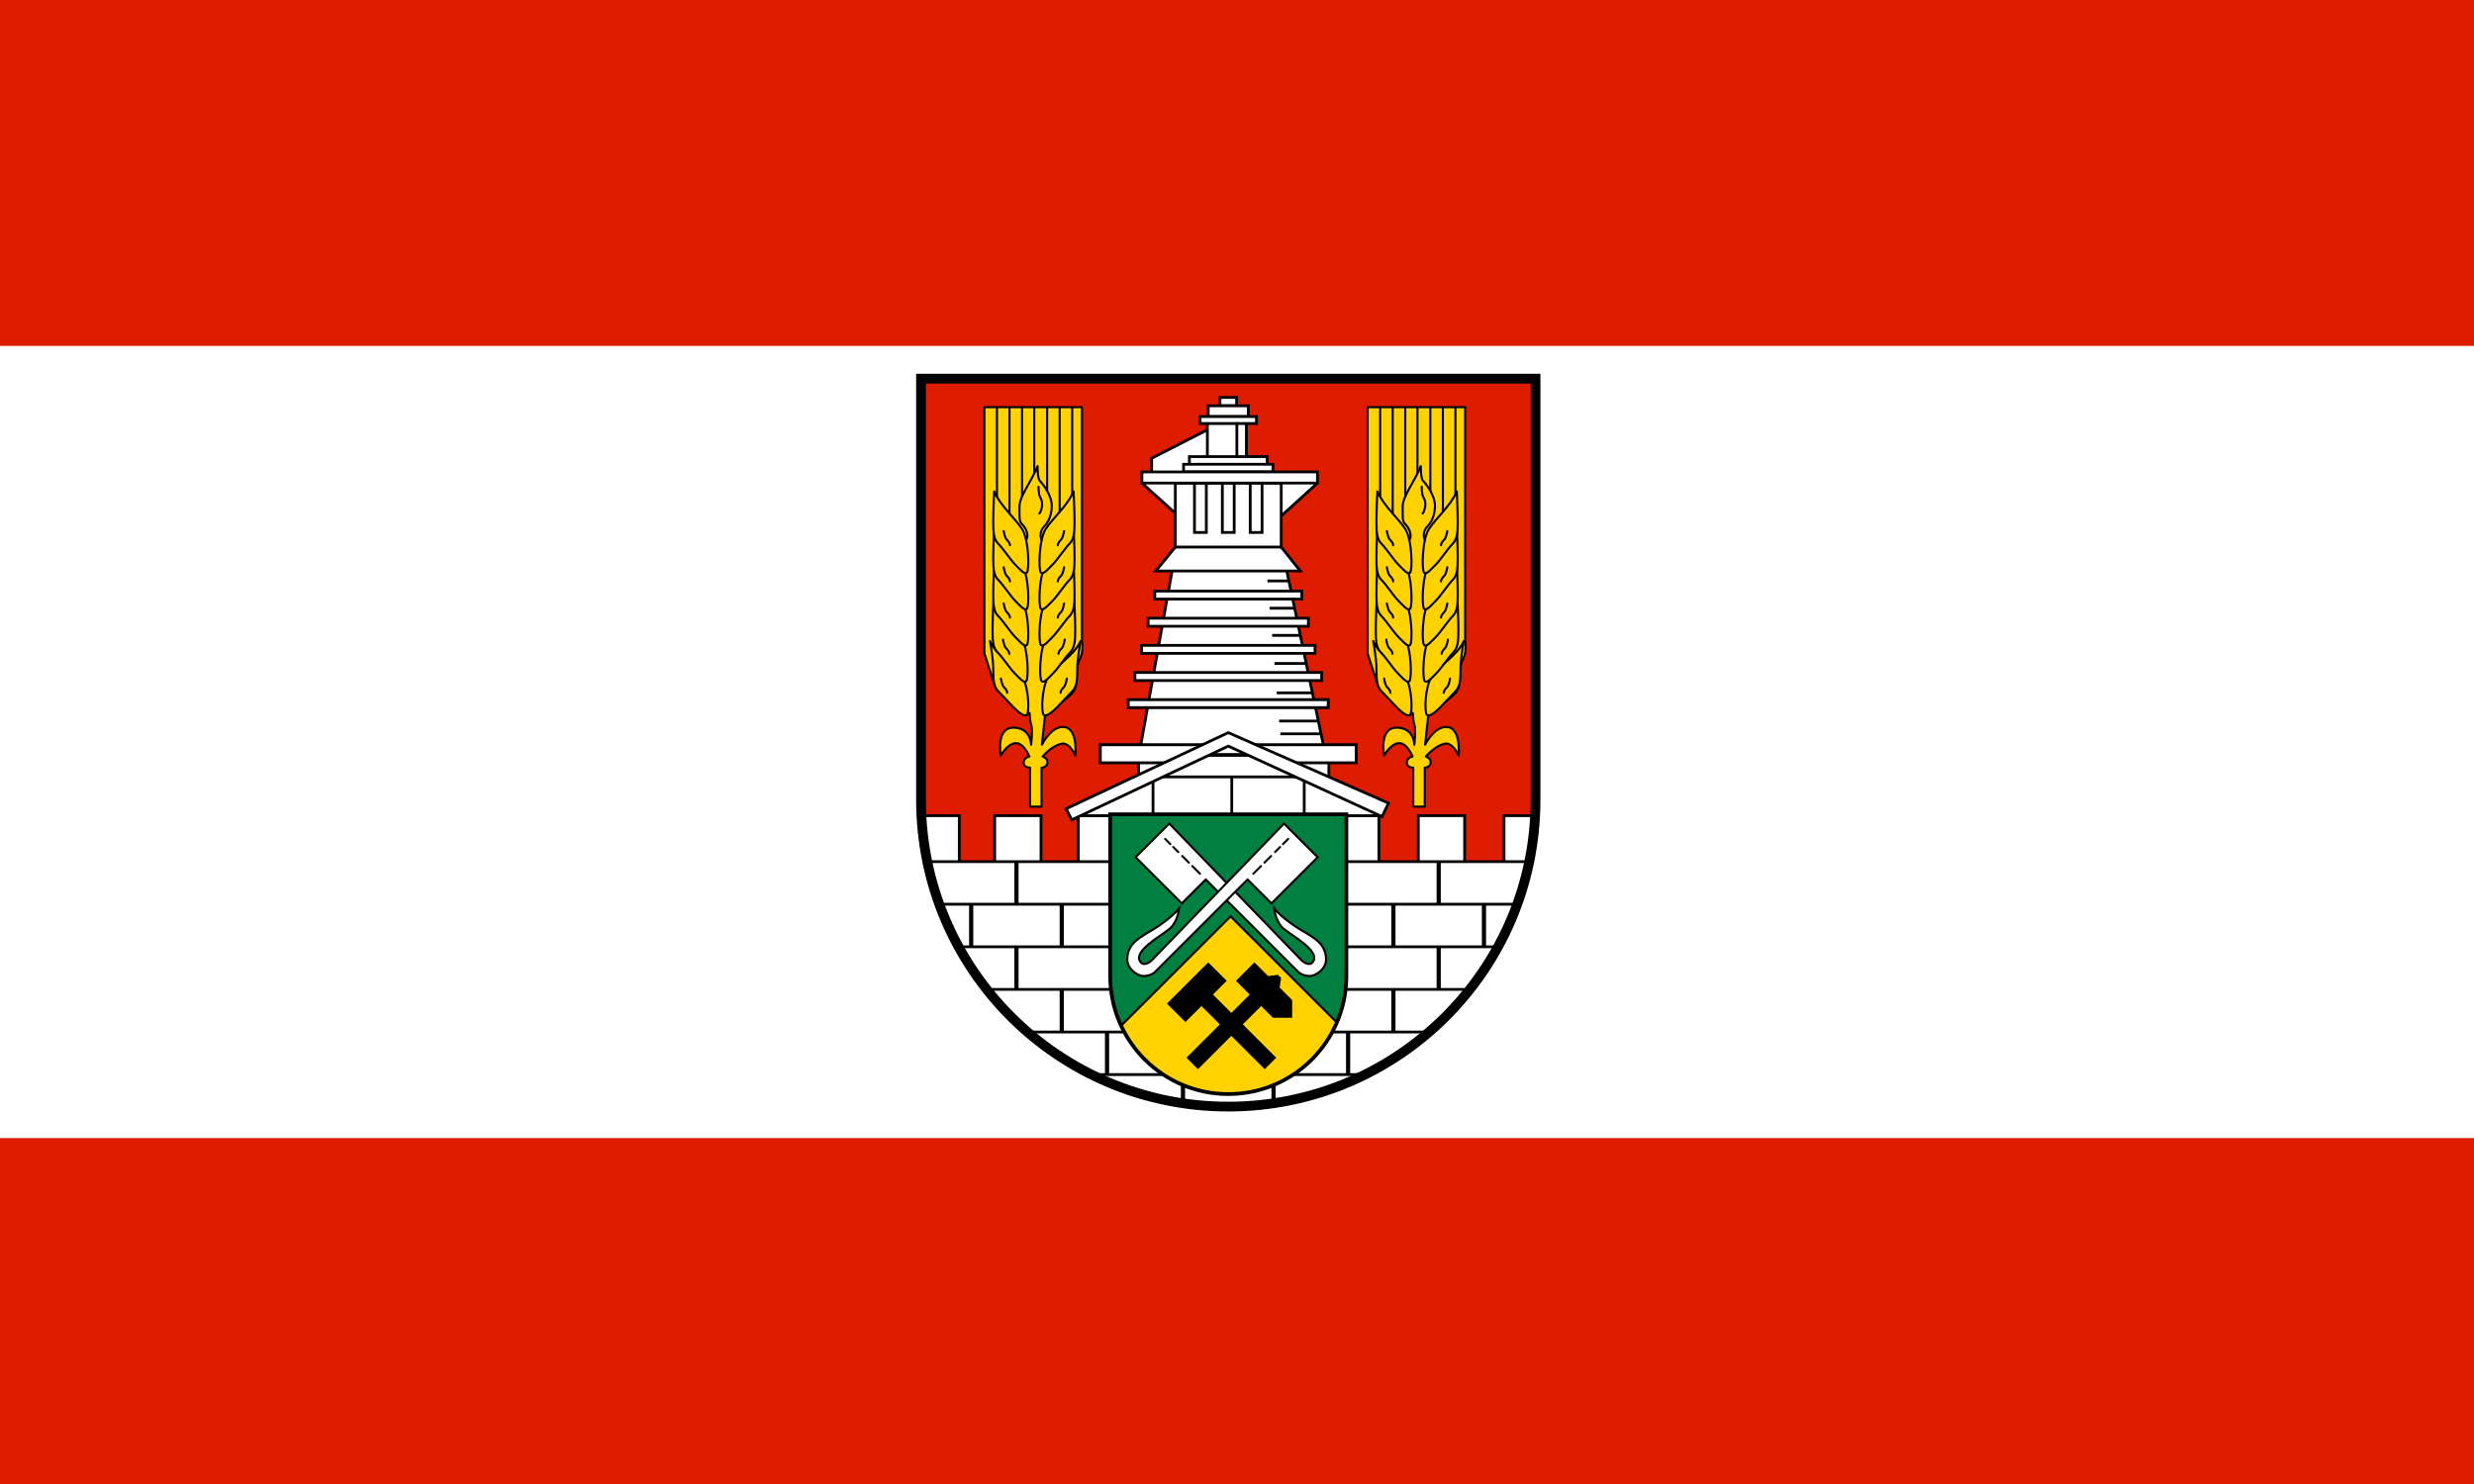 <?xml version="1.0" encoding="UTF-8" standalone="no"?>
<!-- Created with Inkscape (http://www.inkscape.org/) -->

<svg
   xmlns:dc="http://purl.org/dc/elements/1.1/"
   xmlns:cc="http://creativecommons.org/ns#"
   xmlns:rdf="http://www.w3.org/1999/02/22-rdf-syntax-ns#"
   xmlns:svg="http://www.w3.org/2000/svg"
   xmlns="http://www.w3.org/2000/svg"
   xmlns:xlink="http://www.w3.org/1999/xlink"
   xmlns:sodipodi="http://sodipodi.sourceforge.net/DTD/sodipodi-0.dtd"
   xmlns:inkscape="http://www.inkscape.org/namespaces/inkscape"
   version="1.1"
   id="svg2"
   width="2000"
   height="1200"
   viewBox="0 0 2000 1200"
   sodipodi:docname="Flagge Salzgitter.svg"
   inkscape:version="0.92.3 (2405546, 2018-03-11)">
  <rect x="0" y="0" width="2000" height="1200" fill="#333333" stroke="none"/>
  <defs
     id="defs6">
    <path
       d="M1.75,1.75h220.5V153c0,60.89-49.36,110.25-110.25,110.25S1.75,213.89,1.75,153      V1.75z"
       id="overall_shield_2_" />
    <path
       d="M69.629,158.25h84.742v58.129        C154.371,239.779,135.401,258.75,112,258.75s-42.371-18.971-42.371-42.371V158.25z"
       id="small_shield_1_" />
  </defs>
  <sodipodi:namedview
     pagecolor="#ffffff"
     bordercolor="#666666"
     borderopacity="1"
     objecttolerance="10"
     gridtolerance="10"
     guidetolerance="10"
     inkscape:pageopacity="0"
     inkscape:pageshadow="2"
     inkscape:window-width="1920"
     inkscape:window-height="1017"
     id="namedview4"
     showgrid="false"
     inkscape:zoom="0.568"
     inkscape:cx="1000"
     inkscape:cy="600"
     inkscape:window-x="-8"
     inkscape:window-y="-8"
     inkscape:window-maximized="1"
     inkscape:current-layer="svg2" />
  <rect
     style="opacity:1;fill:#ffffff;fill-opacity:1;fill-rule:evenodd;stroke:#ffffff;stroke-opacity:1"
     id="rect1400"
     width="2000"
     height="641.549"
     x="0"
     y="279.225" />
  <g
     id="g1381"
     transform="matrix(2.253,0,0,2.251,740.609,302.245)">
    <path
       d="m 1.75,1.75 h 220.5 V 153 C 222.25,213.89 172.89,263.25 112,263.25 51.11,263.25 1.75,213.89 1.75,153 Z"
       id="overall_shield"
       inkscape:connector-curvature="0"
       style="fill:#de1c00" />
    <g
       id="g1179">
      <defs
         id="defs819">
        <path
           d="m 1.75,1.75 h 220.5 V 153 C 222.25,213.89 172.89,263.25 112,263.25 51.11,263.25 1.75,213.89 1.75,153 Z"
           id="path1193"
           inkscape:connector-curvature="0" />
      </defs>
      <clipPath
         id="overall_shield_3_">
        <use
           id="use821"
           xlink:href="#overall_shield_2_"
           x="0"
           y="0"
           width="100%"
           height="100%" />
      </clipPath>
      <g
         id="g836"
         clip-path="url(#overall_shield_3_)">
        <polyline
           id="polyline824"
           points="28.188,175.583 28.188,158.75 44.812,158.75 44.812,175.583 "
           style="fill:#ffffff;stroke:#000000" />
        <polyline
           id="polyline826"
           points="1.897,158.75 15.479,158.75 15.479,175.583       1.75,175.583 "
           style="fill:#ffffff;stroke:#000000" />
        <polyline
           id="polyline828"
           points="58.188,175.583 58.188,158.75 74.812,158.75 74.812,175.583 "
           style="fill:#ffffff;stroke:#000000" />
        <polyline
           id="polyline830"
           points="149.438,175.583 149.438,158.75 166.062,158.75 166.062,175.583       "
           style="fill:#ffffff;stroke:#000000" />
        <polyline
           id="polyline832"
           points="180.188,175.583 180.188,158.75 196.812,158.75 196.812,175.583       "
           style="fill:#ffffff;stroke:#000000" />
        <polyline
           id="polyline834"
           points="222.103,158.75 210.938,158.75 210.938,175.583       222.25,175.583 "
           style="fill:#ffffff;stroke:#000000" />
      </g>
      <g
         id="g880"
         clip-path="url(#overall_shield_3_)">
        <rect
           id="rect838"
           height="88"
           width="220.5"
           y="175.25"
           x="1.75"
           style="fill:#ffffff" />
        <line
           id="line840"
           y2="175.25"
           x2="222.25"
           y1="175.25"
           x1="2.5"
           style="fill:none;stroke:#000000" />
        <line
           id="line842"
           y2="190.55"
           x2="222.25"
           y1="190.55"
           x1="1.75"
           style="fill:none;stroke:#000000" />
        <line
           id="line844"
           y2="236.45"
           x2="222.25"
           y1="236.45"
           x1="1.5"
           style="fill:none;stroke:#000000" />
        <line
           id="line846"
           y2="205.85"
           x2="222.25"
           y1="205.85"
           x1="1.75"
           style="fill:none;stroke:#000000" />
        <line
           id="line848"
           y2="221.15"
           x2="222.25"
           y1="221.15"
           x1="1.75"
           style="fill:none;stroke:#000000" />
        <line
           id="line850"
           y2="251.75"
           x2="222.25"
           y1="251.75"
           x1="1.5"
           style="fill:none;stroke:#000000" />
        <line
           id="line852"
           y2="190.55"
           x2="36"
           y1="175.25"
           x1="36"
           style="fill:none;stroke:#000000;stroke-width:1.5" />
        <line
           id="line854"
           y2="205.85"
           x2="52.25"
           y1="190.55"
           x1="52.25"
           style="fill:none;stroke:#000000;stroke-width:1.5" />
        <line
           id="line856"
           y2="205.85"
           x2="19.75"
           y1="190.55"
           x1="19.75"
           style="fill:none;stroke:#000000;stroke-width:1.5" />
        <line
           id="line858"
           y2="221.149"
           x2="36"
           y1="205.85"
           x1="36"
           style="fill:none;stroke:#000000;stroke-width:1.5" />
        <line
           id="line860"
           y2="236.45"
           x2="52.25"
           y1="221.15"
           x1="52.25"
           style="fill:none;stroke:#000000;stroke-width:1.5" />
        <line
           id="line862"
           y2="251.75"
           x2="68.5"
           y1="236.45"
           x1="68.5"
           style="fill:none;stroke:#000000;stroke-width:1.5" />
        <line
           id="line864"
           y2="251.75"
           x2="155"
           y1="236.45"
           x1="155"
           style="fill:none;stroke:#000000;stroke-width:1.5" />
        <line
           id="line866"
           y2="236.45"
           x2="171.25"
           y1="221.15"
           x1="171.25"
           style="fill:none;stroke:#000000;stroke-width:1.5" />
        <line
           id="line868"
           y2="205.85"
           x2="171.25"
           y1="190.55"
           x1="171.25"
           style="fill:none;stroke:#000000;stroke-width:1.5" />
        <line
           id="line870"
           y2="205.85"
           x2="203.75"
           y1="190.55"
           x1="203.75"
           style="fill:none;stroke:#000000;stroke-width:1.5" />
        <line
           id="line872"
           y2="221.149"
           x2="187.5"
           y1="205.85"
           x1="187.5"
           style="fill:none;stroke:#000000;stroke-width:1.5" />
        <line
           id="line874"
           y2="190.55"
           x2="187.5"
           y1="175.25"
           x1="187.5"
           style="fill:none;stroke:#000000;stroke-width:1.5" />
        <line
           id="line876"
           y2="263.235"
           x2="95.75"
           y1="251.75"
           x1="95.75"
           style="fill:none;stroke:#000000;stroke-width:1.5" />
        <line
           id="line878"
           y2="263.235"
           x2="128.25"
           y1="251.75"
           x1="128.25"
           style="fill:none;stroke:#000000;stroke-width:1.5" />
      </g>
      <g
         id="g956"
         clip-path="url(#overall_shield_3_)">
        <polyline
           id="polyline882"
           points="91.833,70.833 80,136.75 146.833,136.75 133,70.833 "
           style="fill:#ffffff;stroke:#000000" />
        <polygon
           id="polygon884"
           points="84.5,37.375 84.5,30.375 104.5,20.125 107,20.125 107,37.375 "
           style="fill:#ffffff;stroke:#000000" />
        <polygon
           id="polygon886"
           points="129.5,51.083 131,51.083 144,39.25 141.688,36.938 129.5,36.938 "
           style="fill:#ffffff;stroke:#000000;stroke-linejoin:bevel" />
        <polygon
           id="polygon888"
           points="95.375,50.083 93,50.083 81,39.25 84.125,37.25 95.375,37.25 "
           style="fill:#ffffff;stroke:#000000;stroke-linejoin:bevel" />
        <polygon
           id="polygon890"
           points="87.5,143.25 58.305,158.75 165.474,158.75 165.474,155.75 139.25,143.25 "
           style="fill:#ffffff;stroke:#000000" />
        <line
           id="line892"
           y2="158.5"
           x2="113.25"
           y1="144.82"
           x1="113.25"
           style="fill:none;stroke:#000000" />
        <line
           id="line894"
           y2="158.5"
           x2="139.25"
           y1="144.5"
           x1="139.25"
           style="fill:none;stroke:#000000" />
        <line
           id="line896"
           y2="158.5"
           x2="85"
           y1="144.75"
           x1="85"
           style="fill:none;stroke:#000000" />
        <rect
           id="rect898"
           height="7.737"
           width="68.262"
           y="137.083"
           x="79.833"
           style="fill:#ffffff;stroke:#000000" />
        <polyline
           id="polyline900"
           points="117.875,133.25 157.917,133.25       157.917,139.75 130.625,139.75 "
           style="fill:#ffffff;stroke:#000000;stroke-width:1.035" />
        <polyline
           id="polyline902"
           points="94.5,139.75 66.083,139.75 66.083,133.25       106.75,133.25 "
           style="fill:#ffffff;stroke:#000000;stroke-width:1.035" />
        <polygon
           id="polygon904"
           points="112,128.917 169.5,154.25 167.167,159.084 112,133.75 55.833,160.25 53.833,156.25 "
           style="fill:#ffffff;stroke:#000000" />
        <polyline
           id="polyline906"
           points="93,62.25 86,70.833 137.833,70.833 131,62.25 "
           style="fill:#ffffff;stroke:#000000" />
        <rect
           id="rect908"
           height="23"
           width="38"
           y="39.25"
           x="93"
           style="fill:#ffffff;stroke:#000000;stroke-linecap:round" />
        <rect
           id="rect910"
           height="19.25"
           width="4.25"
           y="37.75"
           x="99.875"
           style="fill:none;stroke:#000000;stroke-linecap:round" />
        <rect
           id="rect912"
           height="19.25"
           width="4.25"
           y="37.75"
           x="109.875"
           style="fill:none;stroke:#000000;stroke-linecap:round" />
        <rect
           id="rect914"
           height="19.25"
           width="4.25"
           y="37.75"
           x="119.875"
           style="fill:none;stroke:#000000;stroke-linecap:round" />
        <rect
           id="rect916"
           height="13.75"
           width="14"
           y="17.25"
           x="104.5"
           style="fill:#ffffff;stroke:#000000;stroke-linecap:round" />
        <rect
           id="rect918"
           height="3"
           width="6"
           y="8.5"
           x="109"
           style="fill:#ffffff;stroke:#000000;stroke-linecap:round" />
        <rect
           id="rect920"
           height="3.875"
           width="14.375"
           y="11.5"
           x="104.812"
           style="fill:#ffffff;stroke:#000000;stroke-linecap:round" />
        <rect
           id="rect922"
           height="2.5"
           width="20.25"
           y="15.375"
           x="101.875"
           style="fill:#ffffff;stroke:#000000;stroke-linecap:round" />
        <rect
           id="rect924"
           height="3.65"
           width="27.918"
           y="29.75"
           x="98.041"
           style="fill:#ffffff;stroke:#000000;stroke-linecap:round" />
        <rect
           id="rect926"
           height="2.729"
           width="32.086"
           y="32.5"
           x="95.957"
           style="fill:#ffffff;stroke:#000000;stroke-linecap:round" />
        <rect
           id="rect928"
           height="4"
           width="63"
           y="35.25"
           x="81"
           style="fill:#ffffff;stroke:#000000;stroke-linecap:round" />
        <line
           id="line930"
           y2="29.75"
           x2="115.083"
           y1="17.875"
           x1="115.083"
           style="fill:none;stroke:#000000;stroke-linecap:round" />
        <rect
           id="rect932"
           height="2.875"
           width="52.75"
           y="78.062"
           x="85.625"
           style="fill:#ffffff;stroke:#000000" />
        <rect
           id="rect934"
           height="2.875"
           width="57.5"
           y="87.812"
           x="83.25"
           style="fill:#ffffff;stroke:#000000" />
        <rect
           id="rect936"
           height="2.875"
           width="62.25"
           y="97.562"
           x="80.875"
           style="fill:#ffffff;stroke:#000000" />
        <rect
           id="rect938"
           height="2.875"
           width="67"
           y="107.312"
           x="78.5"
           style="fill:#ffffff;stroke:#000000" />
        <rect
           id="rect940"
           height="2.875"
           width="71.75"
           y="117.062"
           x="76.125"
           style="fill:#ffffff;stroke:#000000;stroke-width:1.035" />
        <line
           id="line942"
           y2="74.424"
           x2="126.062"
           y1="74.424"
           x1="133.754"
           style="fill:none;stroke:#000000" />
        <line
           id="line944"
           y2="84.215"
           x2="126.812"
           y1="84.215"
           x1="135.809"
           style="fill:none;stroke:#000000" />
        <line
           id="line946"
           y2="93.978"
           x2="127.75"
           y1="93.978"
           x1="137.857"
           style="fill:none;stroke:#000000" />
        <line
           id="line948"
           y2="104.068"
           x2="128.562"
           y1="104.068"
           x1="139.975"
           style="fill:none;stroke:#000000" />
        <line
           id="line950"
           y2="114.625"
           x2="129.375"
           y1="114.625"
           x1="142.189"
           style="fill:none;stroke:#000000" />
        <line
           id="line952"
           y2="124.75"
           x2="130.25"
           y1="124.75"
           x1="144.314"
           style="fill:none;stroke:#000000" />
        <line
           id="line954"
           y2="129.343"
           x2="130.688"
           y1="129.343"
           x1="145.278"
           style="fill:none;stroke:#000000" />
      </g>
      <g
         clip-path="url(#overall_shield_3_)"
         id="small_coat">
        <g
           id="g967">
          <defs
             id="defs959">
            <path
               d="m 69.629,158.25 h 84.742 v 58.129 c 0,23.4 -18.97,42.371 -42.371,42.371 -23.401,0 -42.371,-18.971 -42.371,-42.371 z"
               id="path1265"
               inkscape:connector-curvature="0" />
          </defs>
          <use
             id="use961"
             xlink:href="#small_shield_1_"
             style="fill:#007f41"
             x="0"
             y="0"
             width="100%"
             height="100%" />
          <clipPath
             id="small_shield_2_">
            <use
               id="use963"
               xlink:href="#small_shield_1_"
               x="0"
               y="0"
               width="100%"
               height="100%" />
          </clipPath>
          <polyline
             points="       181.152,263.235 112.833,194.917 44.516,263.235 "
             clip-path="url(#small_shield_2_)"
             id="yellow_triangle"
             style="fill:#ffd200;stroke:#000000;stroke-width:0.75;stroke-linecap:round;stroke-linejoin:round" />
        </g>
        <polygon
           id="polygon969"
           points="106.5,223 129.188,245.688 125.062,249.812 102.375,227.125 96.625,232.875 90,226.25 104.812,211.438 111.438,218.062 " />
        <polygon
           id="polygon971"
           points="126.312,216.375 129.834,215.916 130.959,217.041 130.438,220.5 134.927,224.989 134.927,231.333 128.021,231.333 123.812,227.125 101.125,249.812 97,245.688 119.688,223 114.75,218.062 121.375,211.438 " />
        <g
           id="g983">
          <path
             id="path973"
             d="m 131.792,199.291 c -2.857,-2.48 -3.292,-7.208 -3.292,-7.208 0,0 1.876,2.542 7.209,6.208 5.333,3.666 11.375,5.417 11.375,12.125 0,3.333 -3.584,5.918 -5.917,5.918 -2.333,0 -3.834,-1.251 -3.834,-1.251 L 103.916,181.666 95.332,190.25 78.75,173.668 90.834,161.584 c 0,0 45.75,47.416 47.312,48.979 1.424,1.424 3.104,1.854 3.886,1.073 3.906,-3.906 -7.168,-9.677 -10.24,-12.345 z"
             inkscape:connector-curvature="0"
             style="fill:#ffffff;stroke:#000000;stroke-width:0.75;stroke-linecap:round" />
          <line
             id="line975"
             y2="168.95"
             x2="91.2"
             y1="167.106"
             x1="89.356"
             style="fill:none;stroke:#000000;stroke-width:0.75;stroke-linecap:round;stroke-linejoin:round" />
          <line
             id="line977"
             y2="171.794"
             x2="94.043"
             y1="170.013"
             x1="92.263"
             style="fill:none;stroke:#000000;stroke-width:0.75;stroke-linecap:round;stroke-linejoin:round" />
          <line
             id="line979"
             y2="175.606"
             x2="97.855"
             y1="173.231"
             x1="95.48"
             style="fill:none;stroke:#000000;stroke-width:0.75;stroke-linecap:round;stroke-linejoin:round" />
          <line
             id="line981"
             y2="179.606"
             x2="101.855"
             y1="176.856"
             x1="99.105"
             style="fill:none;stroke:#000000;stroke-width:0.75;stroke-linecap:round;stroke-linejoin:round" />
        </g>
        <g
           id="g995">
          <path
             id="path985"
             d="m 91.042,199.291 c 2.857,-2.48 3.292,-7.208 3.292,-7.208 0,0 -1.875,2.542 -7.208,6.208 -5.333,3.666 -11.375,5.417 -11.375,12.125 0,3.333 3.583,5.918 5.917,5.918 2.333,0 3.834,-1.251 3.834,-1.251 L 118.918,181.666 127.502,190.25 144.084,173.668 132,161.584 c 0,0 -45.75,47.416 -47.312,48.979 -1.424,1.424 -3.104,1.854 -3.886,1.073 -3.906,-3.906 7.167,-9.677 10.24,-12.345 z"
             inkscape:connector-curvature="0"
             style="fill:#ffffff;stroke:#000000;stroke-width:0.75;stroke-linecap:round" />
          <line
             id="line987"
             y2="168.95"
             x2="131.634"
             y1="167.106"
             x1="133.478"
             style="fill:none;stroke:#000000;stroke-width:0.75;stroke-linecap:round;stroke-linejoin:round" />
          <line
             id="line989"
             y2="171.794"
             x2="128.791"
             y1="170.013"
             x1="130.571"
             style="fill:none;stroke:#000000;stroke-width:0.75;stroke-linecap:round;stroke-linejoin:round" />
          <line
             id="line991"
             y2="175.606"
             x2="124.979"
             y1="173.231"
             x1="127.354"
             style="fill:none;stroke:#000000;stroke-width:0.75;stroke-linecap:round;stroke-linejoin:round" />
          <line
             id="line993"
             y2="179.606"
             x2="120.979"
             y1="176.856"
             x1="123.729"
             style="fill:none;stroke:#000000;stroke-width:0.75;stroke-linecap:round;stroke-linejoin:round" />
        </g>
        <path
           d="m 69.629,158.25 h 84.742 v 58.129 c 0,23.4 -18.97,42.371 -42.371,42.371 -23.401,0 -42.371,-18.971 -42.371,-42.371 z"
           id="small_shield_5_"
           inkscape:connector-curvature="0"
           style="fill:none;stroke:#000000;stroke-width:1.345" />
      </g>
      <g
         id="g1087"
         clip-path="url(#overall_shield_3_)">
        <path
           id="path999"
           d="m 24.5,12 h 35 v 84 c 0,0 0.625,3.625 -0.625,6.125 -1.25,2.5 -1.25,4.625 -1.25,6.375 0,1.75 0,4.625 -1.875,6.5 -1.875,1.875 -9.5,7.625 -9.5,7.625 l -1.125,10.625 c 0,0 3.125,-6.375 7.5,-6.375 5.625,0 4.5,10.25 4.5,10.25 0,0 -2.045,-4.756 -4.875,-4.25 -3.5,0.625 -6.875,4.625 -6.875,4.625 0,0 1.75,0.5 1.75,2 0,1.938 -2.125,2 -2.125,2 v 14 h -4.125 v -14 c 0,0 -2.312,0 -2.312,-1.75 0,-1.938 2.062,-2.25 2.062,-2.25 0,0 -1.875,-4.812 -4.812,-4.812 -2.938,0 -5.438,4.438 -5.438,4.438 0,0 -1.875,-10 4.5,-10 6.375,0 6.375,6.125 6.375,6.125 0,0 0.625,-5.5 0.062,-7.125 C 40.75,124.5 40.75,122 40.75,122 c 0,0 -11,-6.625 -12.5,-9.875 L 24.5,100.5 Z"
           inkscape:connector-curvature="0"
           style="fill:#ffd200;stroke:#000000;stroke-width:0.75;stroke-linecap:round;stroke-linejoin:round" />
        <g
           id="g1015">
          <line
             id="line1001"
             y2="37.125"
             x2="42.375"
             y1="11.75"
             x1="42.375"
             style="fill:none;stroke:#000000;stroke-width:0.75" />
          <line
             id="line1003"
             y2="46.75"
             x2="47"
             y1="11.75"
             x1="47"
             style="fill:none;stroke:#000000;stroke-width:0.75" />
          <line
             id="line1005"
             y2="54.375"
             x2="51.5"
             y1="11.75"
             x1="51.5"
             style="fill:none;stroke:#000000;stroke-width:0.75" />
          <line
             id="line1007"
             y2="54"
             x2="56"
             y1="11.75"
             x1="56"
             style="fill:none;stroke:#000000;stroke-width:0.75" />
          <line
             id="line1009"
             y2="46.75"
             x2="38"
             y1="11.75"
             x1="38"
             style="fill:none;stroke:#000000;stroke-width:0.75" />
          <line
             id="line1011"
             y2="54.375"
             x2="33.5"
             y1="11.75"
             x1="33.5"
             style="fill:none;stroke:#000000;stroke-width:0.75" />
          <line
             id="line1013"
             y2="54"
             x2="29"
             y1="11.75"
             x1="29"
             style="fill:none;stroke:#000000;stroke-width:0.75" />
        </g>
        <g
           id="g1047">
          <g
             id="g1021">
            <path
               id="path1017"
               d="m 59,96.004 c 0,0 -1.174,6.08 -1.174,10.08 0,4 -0.168,6.333 -1.834,8 -1.666,1.667 -3.825,4.125 -5.492,5.792 -1.667,1.667 -3.883,3.5 -4.758,2.625 -0.875,-0.875 -0.75,-9.875 1.75,-13.75 C 49.992,104.875 56.75,101.254 59,96.004 Z"
               inkscape:connector-curvature="0"
               style="fill:#ffd200;stroke:#000000;stroke-width:0.75;stroke-linecap:round;stroke-linejoin:round" />
            <path
               id="path1019"
               d="m 54.076,109.5 c 0,0 -0.333,2.333 -1.083,3.083 -0.75,0.75 -1.167,1.417 -1.167,2"
               inkscape:connector-curvature="0"
               style="fill:#ffd200;stroke:#000000;stroke-width:0.75;stroke-linecap:round;stroke-linejoin:round" />
          </g>
          <g
             id="g1027">
            <path
               id="path1023"
               d="m 56.742,81.25 c 0,0 0.334,6.833 0.334,10.833 0,4 -0.168,6.333 -1.834,8 -1.666,1.667 -4.333,5.75 -6,7.417 -1.667,1.667 -3.375,3.792 -4.25,2.917 -0.875,-0.875 -0.75,-11.792 1.75,-15.667 2.5,-3.875 7.75,-8.25 10,-13.5 z"
               inkscape:connector-curvature="0"
               style="fill:#ffd200;stroke:#000000;stroke-width:0.75;stroke-linecap:round;stroke-linejoin:round" />
            <path
               id="path1025"
               d="m 53.326,95.5 c 0,0 -0.333,2.333 -1.083,3.083 -0.75,0.75 -1.167,1.417 -1.167,2"
               inkscape:connector-curvature="0"
               style="fill:#ffd200;stroke:#000000;stroke-width:0.75;stroke-linecap:round;stroke-linejoin:round" />
          </g>
          <g
             id="g1033">
            <path
               id="path1029"
               d="m 56.5,68.25 c 0,0 0.334,6.833 0.334,10.833 0,4 -0.168,6.333 -1.834,8 C 53.334,88.75 50.667,92.833 49,94.5 47.333,96.167 45.625,98.292 44.75,97.417 43.875,96.542 44,85.625 46.5,81.75 49,77.875 54.25,73.5 56.5,68.25 Z"
               inkscape:connector-curvature="0"
               style="fill:#ffd200;stroke:#000000;stroke-width:0.75;stroke-linecap:round;stroke-linejoin:round" />
            <path
               id="path1031"
               d="m 53.084,82.5 c 0,0 -0.333,2.333 -1.083,3.083 -0.75,0.75 -1.167,1.417 -1.167,2"
               inkscape:connector-curvature="0"
               style="fill:#ffd200;stroke:#000000;stroke-width:0.75;stroke-linecap:round;stroke-linejoin:round" />
          </g>
          <g
             id="g1039">
            <path
               id="path1035"
               d="m 56.5,55.25 c 0,0 0.334,6.833 0.334,10.833 0,4 -0.168,6.333 -1.834,8 C 53.334,75.75 50.667,79.833 49,81.5 47.333,83.167 45.625,85.292 44.75,84.417 43.875,83.542 44,72.625 46.5,68.75 49,64.875 54.25,60.5 56.5,55.25 Z"
               inkscape:connector-curvature="0"
               style="fill:#ffd200;stroke:#000000;stroke-width:0.75;stroke-linecap:round;stroke-linejoin:round" />
            <path
               id="path1037"
               d="m 53.084,69.5 c 0,0 -0.333,2.333 -1.083,3.083 -0.75,0.75 -1.167,1.417 -1.167,2"
               inkscape:connector-curvature="0"
               style="fill:#ffd200;stroke:#000000;stroke-width:0.75;stroke-linecap:round;stroke-linejoin:round" />
          </g>
          <g
             id="g1045">
            <path
               id="path1041"
               d="m 56.5,42.25 c 0,0 0.334,6.833 0.334,10.833 0,4 -0.168,6.333 -1.834,8 C 53.334,62.75 50.667,66.833 49,68.5 47.333,70.167 45.625,72.292 44.75,71.417 43.875,70.542 44,59.625 46.5,55.75 49,51.875 54.25,47.5 56.5,42.25 Z"
               inkscape:connector-curvature="0"
               style="fill:#ffd200;stroke:#000000;stroke-width:0.75;stroke-linecap:round;stroke-linejoin:round" />
            <path
               id="path1043"
               d="m 53.084,56.5 c 0,0 -0.333,2.333 -1.083,3.083 -0.75,0.75 -1.167,1.417 -1.167,2"
               inkscape:connector-curvature="0"
               style="fill:#ffd200;stroke:#000000;stroke-width:0.75;stroke-linecap:round;stroke-linejoin:round" />
          </g>
        </g>
        <g
           id="g1079">
          <g
             id="g1053">
            <path
               id="path1049"
               d="m 26.5,96.004 c 0,0 1.174,6.08 1.174,10.08 0,4 0.168,6.333 1.834,8 1.666,1.667 3.825,4.125 5.492,5.792 1.667,1.667 3.883,3.5 4.758,2.625 0.875,-0.875 0.75,-9.875 -1.75,-13.75 C 35.508,104.875 28.75,101.254 26.5,96.004 Z"
               inkscape:connector-curvature="0"
               style="fill:#ffd200;stroke:#000000;stroke-width:0.75;stroke-linejoin:round" />
            <path
               id="path1051"
               d="m 30.424,109.5 c 0,0 0.333,2.333 1.083,3.083 0.75,0.75 1.167,1.417 1.167,2"
               inkscape:connector-curvature="0"
               style="fill:#ffd200;stroke:#000000;stroke-width:0.75;stroke-linecap:round;stroke-linejoin:round" />
          </g>
          <g
             id="g1059">
            <path
               id="path1055"
               d="m 27.758,81.25 c 0,0 -0.334,6.833 -0.334,10.833 0,4 0.168,6.333 1.834,8 1.666,1.667 4.333,5.75 6,7.417 1.667,1.667 3.375,3.792 4.25,2.917 0.875,-0.875 0.75,-11.792 -1.75,-15.667 -2.5,-3.875 -7.75,-8.25 -10,-13.5 z"
               inkscape:connector-curvature="0"
               style="fill:#ffd200;stroke:#000000;stroke-width:0.75;stroke-linejoin:round" />
            <path
               id="path1057"
               d="m 31.174,95.5 c 0,0 0.333,2.333 1.083,3.083 0.75,0.75 1.167,1.417 1.167,2"
               inkscape:connector-curvature="0"
               style="fill:#ffd200;stroke:#000000;stroke-width:0.75;stroke-linecap:round;stroke-linejoin:round" />
          </g>
          <g
             id="g1065">
            <path
               id="path1061"
               d="m 28,68.25 c 0,0 -0.334,6.833 -0.334,10.833 0,4 0.168,6.333 1.834,8 1.666,1.667 4.333,5.75 6,7.417 1.667,1.667 3.375,3.792 4.25,2.917 C 40.625,96.542 40.5,85.625 38,81.75 35.5,77.875 30.25,73.5 28,68.25 Z"
               inkscape:connector-curvature="0"
               style="fill:#ffd200;stroke:#000000;stroke-width:0.75;stroke-linejoin:round" />
            <path
               id="path1063"
               d="m 31.416,82.5 c 0,0 0.333,2.333 1.083,3.083 0.75,0.75 1.167,1.417 1.167,2"
               inkscape:connector-curvature="0"
               style="fill:#ffd200;stroke:#000000;stroke-width:0.75;stroke-linecap:round;stroke-linejoin:round" />
          </g>
          <g
             id="g1071">
            <path
               id="path1067"
               d="m 28,55.25 c 0,0 -0.334,6.833 -0.334,10.833 0,4 0.168,6.333 1.834,8 1.666,1.667 4.333,5.75 6,7.417 1.667,1.667 3.375,3.792 4.25,2.917 C 40.625,83.542 40.5,72.625 38,68.75 35.5,64.875 30.25,60.5 28,55.25 Z"
               inkscape:connector-curvature="0"
               style="fill:#ffd200;stroke:#000000;stroke-width:0.75;stroke-linejoin:round" />
            <path
               id="path1069"
               d="m 31.416,69.5 c 0,0 0.333,2.333 1.083,3.083 0.75,0.75 1.167,1.417 1.167,2"
               inkscape:connector-curvature="0"
               style="fill:#ffd200;stroke:#000000;stroke-width:0.75;stroke-linecap:round;stroke-linejoin:round" />
          </g>
          <g
             id="g1077">
            <path
               id="path1073"
               d="m 28,42.25 c 0,0 -0.334,6.833 -0.334,10.833 0,4 0.168,6.333 1.834,8 1.666,1.667 4.333,5.75 6,7.417 1.667,1.667 3.375,3.792 4.25,2.917 C 40.625,70.542 40.5,59.625 38,55.75 35.5,51.875 30.25,47.5 28,42.25 Z"
               inkscape:connector-curvature="0"
               style="fill:#ffd200;stroke:#000000;stroke-width:0.75;stroke-linejoin:round" />
            <path
               id="path1075"
               d="m 31.416,56.5 c 0,0 0.333,2.333 1.083,3.083 0.75,0.75 1.167,1.417 1.167,2"
               inkscape:connector-curvature="0"
               style="fill:#ffd200;stroke:#000000;stroke-width:0.75;stroke-linecap:round;stroke-linejoin:round" />
          </g>
        </g>
        <g
           id="g1085">
          <path
             id="path1081"
             d="m 39.493,59.709 c 0,0 0.423,-0.696 0.423,-1.459 0,-1.94 -1.166,-3.5 -2.082,-4.417 -0.916,-0.917 -0.751,-2.75 -0.751,-6.25 0,-3.5 4.25,-8.833 6.5,-14.417 0,0 -0.084,4.416 0.833,5.333 0.917,0.917 4.25,5.084 4.25,8.917 0,3.833 -1.55,6.263 -2.791,7.504 -1.241,1.242 -1.564,3.313 -0.836,4.837"
             inkscape:connector-curvature="0"
             style="fill:#ffd200;stroke:#000000;stroke-width:0.75;stroke-linecap:round;stroke-linejoin:round" />
          <path
             id="path1083"
             d="m 43.917,40.583 c 0,0 0,2.542 0.417,3.375 0.417,0.833 0.875,1.625 0.875,2.875 0,1.25 -0.438,2.813 -1,3.375"
             inkscape:connector-curvature="0"
             style="fill:none;stroke:#000000;stroke-width:0.75;stroke-linecap:round" />
        </g>
      </g>
      <g
         id="g1177"
         clip-path="url(#overall_shield_3_)">
        <path
           id="path1089"
           d="m 162,12 h 35 v 84 c 0,0 0.625,3.625 -0.625,6.125 -1.25,2.5 -1.25,4.625 -1.25,6.375 0,1.75 0,4.625 -1.875,6.5 -1.875,1.875 -9.5,7.625 -9.5,7.625 l -1.125,10.625 c 0,0 3.125,-6.375 7.5,-6.375 5.625,0 4.5,10.25 4.5,10.25 0,0 -2.045,-4.756 -4.875,-4.25 -3.5,0.625 -6.875,4.625 -6.875,4.625 0,0 1.75,0.5 1.75,2 0,1.938 -2.125,2 -2.125,2 v 14 h -4.125 v -14 c 0,0 -2.312,0 -2.312,-1.75 0,-1.938 2.062,-2.25 2.062,-2.25 0,0 -1.875,-4.812 -4.812,-4.812 -2.938,0 -5.438,4.438 -5.438,4.438 0,0 -1.875,-10 4.5,-10 6.375,0 6.375,6.125 6.375,6.125 0,0 0.625,-5.5 0.062,-7.125 C 178.25,124.5 178.25,122 178.25,122 c 0,0 -11,-6.625 -12.5,-9.875 L 162,100.5 Z"
           inkscape:connector-curvature="0"
           style="fill:#ffd200;stroke:#000000;stroke-width:0.75;stroke-linecap:round;stroke-linejoin:round" />
        <g
           id="g1105">
          <line
             id="line1091"
             y2="37.125"
             x2="179.875"
             y1="11.75"
             x1="179.875"
             style="fill:none;stroke:#000000;stroke-width:0.75" />
          <line
             id="line1093"
             y2="46.75"
             x2="184.5"
             y1="11.75"
             x1="184.5"
             style="fill:none;stroke:#000000;stroke-width:0.75" />
          <line
             id="line1095"
             y2="54.375"
             x2="189"
             y1="11.75"
             x1="189"
             style="fill:none;stroke:#000000;stroke-width:0.75" />
          <line
             id="line1097"
             y2="54"
             x2="193.5"
             y1="11.75"
             x1="193.5"
             style="fill:none;stroke:#000000;stroke-width:0.75" />
          <line
             id="line1099"
             y2="46.75"
             x2="175.5"
             y1="11.75"
             x1="175.5"
             style="fill:none;stroke:#000000;stroke-width:0.75" />
          <line
             id="line1101"
             y2="54.375"
             x2="171"
             y1="11.75"
             x1="171"
             style="fill:none;stroke:#000000;stroke-width:0.75" />
          <line
             id="line1103"
             y2="54"
             x2="166.5"
             y1="11.75"
             x1="166.5"
             style="fill:none;stroke:#000000;stroke-width:0.75" />
        </g>
        <g
           id="g1137">
          <g
             id="g1111">
            <path
               id="path1107"
               d="m 196.5,96.004 c 0,0 -1.174,6.08 -1.174,10.08 0,4 -0.168,6.333 -1.834,8 -1.666,1.666 -3.825,4.124 -5.492,5.791 -1.667,1.667 -3.883,3.5 -4.758,2.625 -0.875,-0.875 -0.75,-9.875 1.75,-13.75 2.5,-3.875 9.258,-7.496 11.508,-12.746 z"
               inkscape:connector-curvature="0"
               style="fill:#ffd200;stroke:#000000;stroke-width:0.75;stroke-linecap:round;stroke-linejoin:round" />
            <path
               id="path1109"
               d="m 191.576,109.5 c 0,0 -0.333,2.334 -1.083,3.084 -0.75,0.75 -1.167,1.416 -1.167,2"
               inkscape:connector-curvature="0"
               style="fill:#ffd200;stroke:#000000;stroke-width:0.75;stroke-linecap:round;stroke-linejoin:round" />
          </g>
          <g
             id="g1117">
            <path
               id="path1113"
               d="m 194.242,81.25 c 0,0 0.334,6.834 0.334,10.834 0,4 -0.168,6.333 -1.834,8 -1.666,1.666 -4.333,5.749 -6,7.416 -1.667,1.667 -3.375,3.792 -4.25,2.917 -0.875,-0.875 -0.75,-11.792 1.75,-15.667 2.5,-3.875 7.75,-8.25 10,-13.5 z"
               inkscape:connector-curvature="0"
               style="fill:#ffd200;stroke:#000000;stroke-width:0.75;stroke-linecap:round;stroke-linejoin:round" />
            <path
               id="path1115"
               d="m 190.826,95.5 c 0,0 -0.333,2.334 -1.083,3.084 -0.75,0.75 -1.167,1.416 -1.167,2"
               inkscape:connector-curvature="0"
               style="fill:#ffd200;stroke:#000000;stroke-width:0.75;stroke-linecap:round;stroke-linejoin:round" />
          </g>
          <g
             id="g1123">
            <path
               id="path1119"
               d="m 194,68.25 c 0,0 0.334,6.833 0.334,10.833 0,4 -0.168,6.333 -1.834,8 -1.666,1.666 -4.333,5.749 -6,7.416 -1.667,1.667 -3.375,3.792 -4.25,2.917 C 181.375,96.542 181.5,85.625 184,81.75 c 2.5,-3.875 7.75,-8.25 10,-13.5 z"
               inkscape:connector-curvature="0"
               style="fill:#ffd200;stroke:#000000;stroke-width:0.75;stroke-linecap:round;stroke-linejoin:round" />
            <path
               id="path1121"
               d="m 190.584,82.5 c 0,0 -0.333,2.334 -1.083,3.084 -0.75,0.75 -1.167,1.416 -1.167,2"
               inkscape:connector-curvature="0"
               style="fill:#ffd200;stroke:#000000;stroke-width:0.75;stroke-linecap:round;stroke-linejoin:round" />
          </g>
          <g
             id="g1129">
            <path
               id="path1125"
               d="m 194,55.25 c 0,0 0.334,6.833 0.334,10.833 0,4 -0.168,6.333 -1.834,8 -1.666,1.667 -4.333,5.75 -6,7.417 -1.667,1.667 -3.375,3.792 -4.25,2.917 C 181.375,83.542 181.5,72.625 184,68.75 c 2.5,-3.875 7.75,-8.25 10,-13.5 z"
               inkscape:connector-curvature="0"
               style="fill:#ffd200;stroke:#000000;stroke-width:0.75;stroke-linecap:round;stroke-linejoin:round" />
            <path
               id="path1127"
               d="m 190.584,69.5 c 0,0 -0.333,2.333 -1.083,3.083 -0.75,0.75 -1.167,1.417 -1.167,2"
               inkscape:connector-curvature="0"
               style="fill:#ffd200;stroke:#000000;stroke-width:0.75;stroke-linecap:round;stroke-linejoin:round" />
          </g>
          <g
             id="g1135">
            <path
               id="path1131"
               d="m 194,42.25 c 0,0 0.334,6.833 0.334,10.833 0,4 -0.168,6.333 -1.834,8 -1.666,1.667 -4.333,5.75 -6,7.417 -1.667,1.667 -3.375,3.792 -4.25,2.917 C 181.375,70.542 181.5,59.625 184,55.75 c 2.5,-3.875 7.75,-8.25 10,-13.5 z"
               inkscape:connector-curvature="0"
               style="fill:#ffd200;stroke:#000000;stroke-width:0.75;stroke-linecap:round;stroke-linejoin:round" />
            <path
               id="path1133"
               d="m 190.584,56.5 c 0,0 -0.333,2.333 -1.083,3.083 -0.75,0.75 -1.167,1.417 -1.167,2"
               inkscape:connector-curvature="0"
               style="fill:#ffd200;stroke:#000000;stroke-width:0.75;stroke-linecap:round;stroke-linejoin:round" />
          </g>
        </g>
        <g
           id="g1169">
          <g
             id="g1143">
            <path
               id="path1139"
               d="m 164,96.004 c 0,0 1.174,6.08 1.174,10.08 0,4 0.168,6.333 1.834,8 1.666,1.666 3.825,4.124 5.492,5.791 1.667,1.667 3.883,3.5 4.758,2.625 0.875,-0.875 0.75,-9.875 -1.75,-13.75 -2.5,-3.875 -9.258,-7.496 -11.508,-12.746 z"
               inkscape:connector-curvature="0"
               style="fill:#ffd200;stroke:#000000;stroke-width:0.75;stroke-linejoin:round" />
            <path
               id="path1141"
               d="m 167.924,109.5 c 0,0 0.333,2.334 1.083,3.084 0.75,0.75 1.167,1.416 1.167,2"
               inkscape:connector-curvature="0"
               style="fill:#ffd200;stroke:#000000;stroke-width:0.75;stroke-linecap:round;stroke-linejoin:round" />
          </g>
          <g
             id="g1149">
            <path
               id="path1145"
               d="m 165.258,81.25 c 0,0 -0.334,6.834 -0.334,10.834 0,4 0.168,6.333 1.834,8 1.666,1.666 4.333,5.749 6,7.416 1.667,1.667 3.375,3.792 4.25,2.917 0.875,-0.875 0.75,-11.792 -1.75,-15.667 -2.5,-3.875 -7.75,-8.25 -10,-13.5 z"
               inkscape:connector-curvature="0"
               style="fill:#ffd200;stroke:#000000;stroke-width:0.75;stroke-linejoin:round" />
            <path
               id="path1147"
               d="m 168.674,95.5 c 0,0 0.333,2.334 1.083,3.084 0.75,0.75 1.167,1.416 1.167,2"
               inkscape:connector-curvature="0"
               style="fill:#ffd200;stroke:#000000;stroke-width:0.75;stroke-linecap:round;stroke-linejoin:round" />
          </g>
          <g
             id="g1155">
            <path
               id="path1151"
               d="m 165.5,68.25 c 0,0 -0.334,6.833 -0.334,10.833 0,4 0.168,6.333 1.834,8 1.666,1.666 4.333,5.749 6,7.416 1.667,1.667 3.375,3.792 4.25,2.917 C 178.125,96.542 178,85.625 175.5,81.75 173,77.875 167.75,73.5 165.5,68.25 Z"
               inkscape:connector-curvature="0"
               style="fill:#ffd200;stroke:#000000;stroke-width:0.75;stroke-linejoin:round" />
            <path
               id="path1153"
               d="m 168.916,82.5 c 0,0 0.333,2.334 1.083,3.084 0.75,0.75 1.167,1.416 1.167,2"
               inkscape:connector-curvature="0"
               style="fill:#ffd200;stroke:#000000;stroke-width:0.75;stroke-linecap:round;stroke-linejoin:round" />
          </g>
          <g
             id="g1161">
            <path
               id="path1157"
               d="m 165.5,55.25 c 0,0 -0.334,6.833 -0.334,10.833 0,4 0.168,6.333 1.834,8 1.666,1.667 4.333,5.75 6,7.417 1.667,1.667 3.375,3.792 4.25,2.917 C 178.125,83.542 178,72.625 175.5,68.75 173,64.875 167.75,60.5 165.5,55.25 Z"
               inkscape:connector-curvature="0"
               style="fill:#ffd200;stroke:#000000;stroke-width:0.75;stroke-linejoin:round" />
            <path
               id="path1159"
               d="m 168.916,69.5 c 0,0 0.333,2.333 1.083,3.083 0.75,0.75 1.167,1.417 1.167,2"
               inkscape:connector-curvature="0"
               style="fill:#ffd200;stroke:#000000;stroke-width:0.75;stroke-linecap:round;stroke-linejoin:round" />
          </g>
          <g
             id="g1167">
            <path
               id="path1163"
               d="m 165.5,42.25 c 0,0 -0.334,6.833 -0.334,10.833 0,4 0.168,6.333 1.834,8 1.666,1.667 4.333,5.75 6,7.417 1.667,1.667 3.375,3.792 4.25,2.917 C 178.125,70.542 178,59.625 175.5,55.75 173,51.875 167.75,47.5 165.5,42.25 Z"
               inkscape:connector-curvature="0"
               style="fill:#ffd200;stroke:#000000;stroke-width:0.75;stroke-linejoin:round" />
            <path
               id="path1165"
               d="m 168.916,56.5 c 0,0 0.333,2.333 1.083,3.083 0.75,0.75 1.167,1.417 1.167,2"
               inkscape:connector-curvature="0"
               style="fill:#ffd200;stroke:#000000;stroke-width:0.75;stroke-linecap:round;stroke-linejoin:round" />
          </g>
        </g>
        <g
           id="g1175">
          <path
             id="path1171"
             d="m 176.993,59.709 c 0,0 0.423,-0.696 0.423,-1.459 0,-1.94 -1.166,-3.5 -2.082,-4.417 -0.916,-0.917 -0.751,-2.75 -0.751,-6.25 0,-3.5 4.25,-8.833 6.5,-14.417 0,0 -0.084,4.416 0.833,5.333 0.917,0.917 4.25,5.084 4.25,8.917 0,3.833 -1.55,6.263 -2.791,7.504 -1.241,1.242 -1.564,3.313 -0.836,4.837"
             inkscape:connector-curvature="0"
             style="fill:#ffd200;stroke:#000000;stroke-width:0.75;stroke-linecap:round;stroke-linejoin:round" />
          <path
             id="path1173"
             d="m 181.417,40.583 c 0,0 0,2.542 0.417,3.375 0.417,0.833 0.875,1.625 0.875,2.875 0,1.25 -0.438,2.813 -1,3.375"
             inkscape:connector-curvature="0"
             style="fill:none;stroke:#000000;stroke-width:0.75;stroke-linecap:round" />
        </g>
      </g>
    </g>
    <path
       d="m 1.75,1.75 h 220.5 V 153 C 222.25,213.89 172.89,263.25 112,263.25 51.11,263.25 1.75,213.89 1.75,153 Z"
       id="overall_shield_1_"
       inkscape:connector-curvature="0"
       style="fill:none;stroke:#000000;stroke-width:3.5" />
  </g>
  <rect
     style="opacity:1;fill:#de1c00;fill-opacity:1;fill-rule:evenodd;stroke:#de1c00;stroke-width:1;stroke-opacity:1"
     id="rect1383"
     width="2000"
     height="279.225"
     x="0"
     y="0" />
  <rect
     style="opacity:1;fill:#de1c00;fill-opacity:1;fill-rule:evenodd;stroke:#de1c00;stroke-width:1;stroke-opacity:1"
     id="rect1383-1"
     width="2000"
     height="279.225"
     x="0"
     y="920.775" />
</svg>
